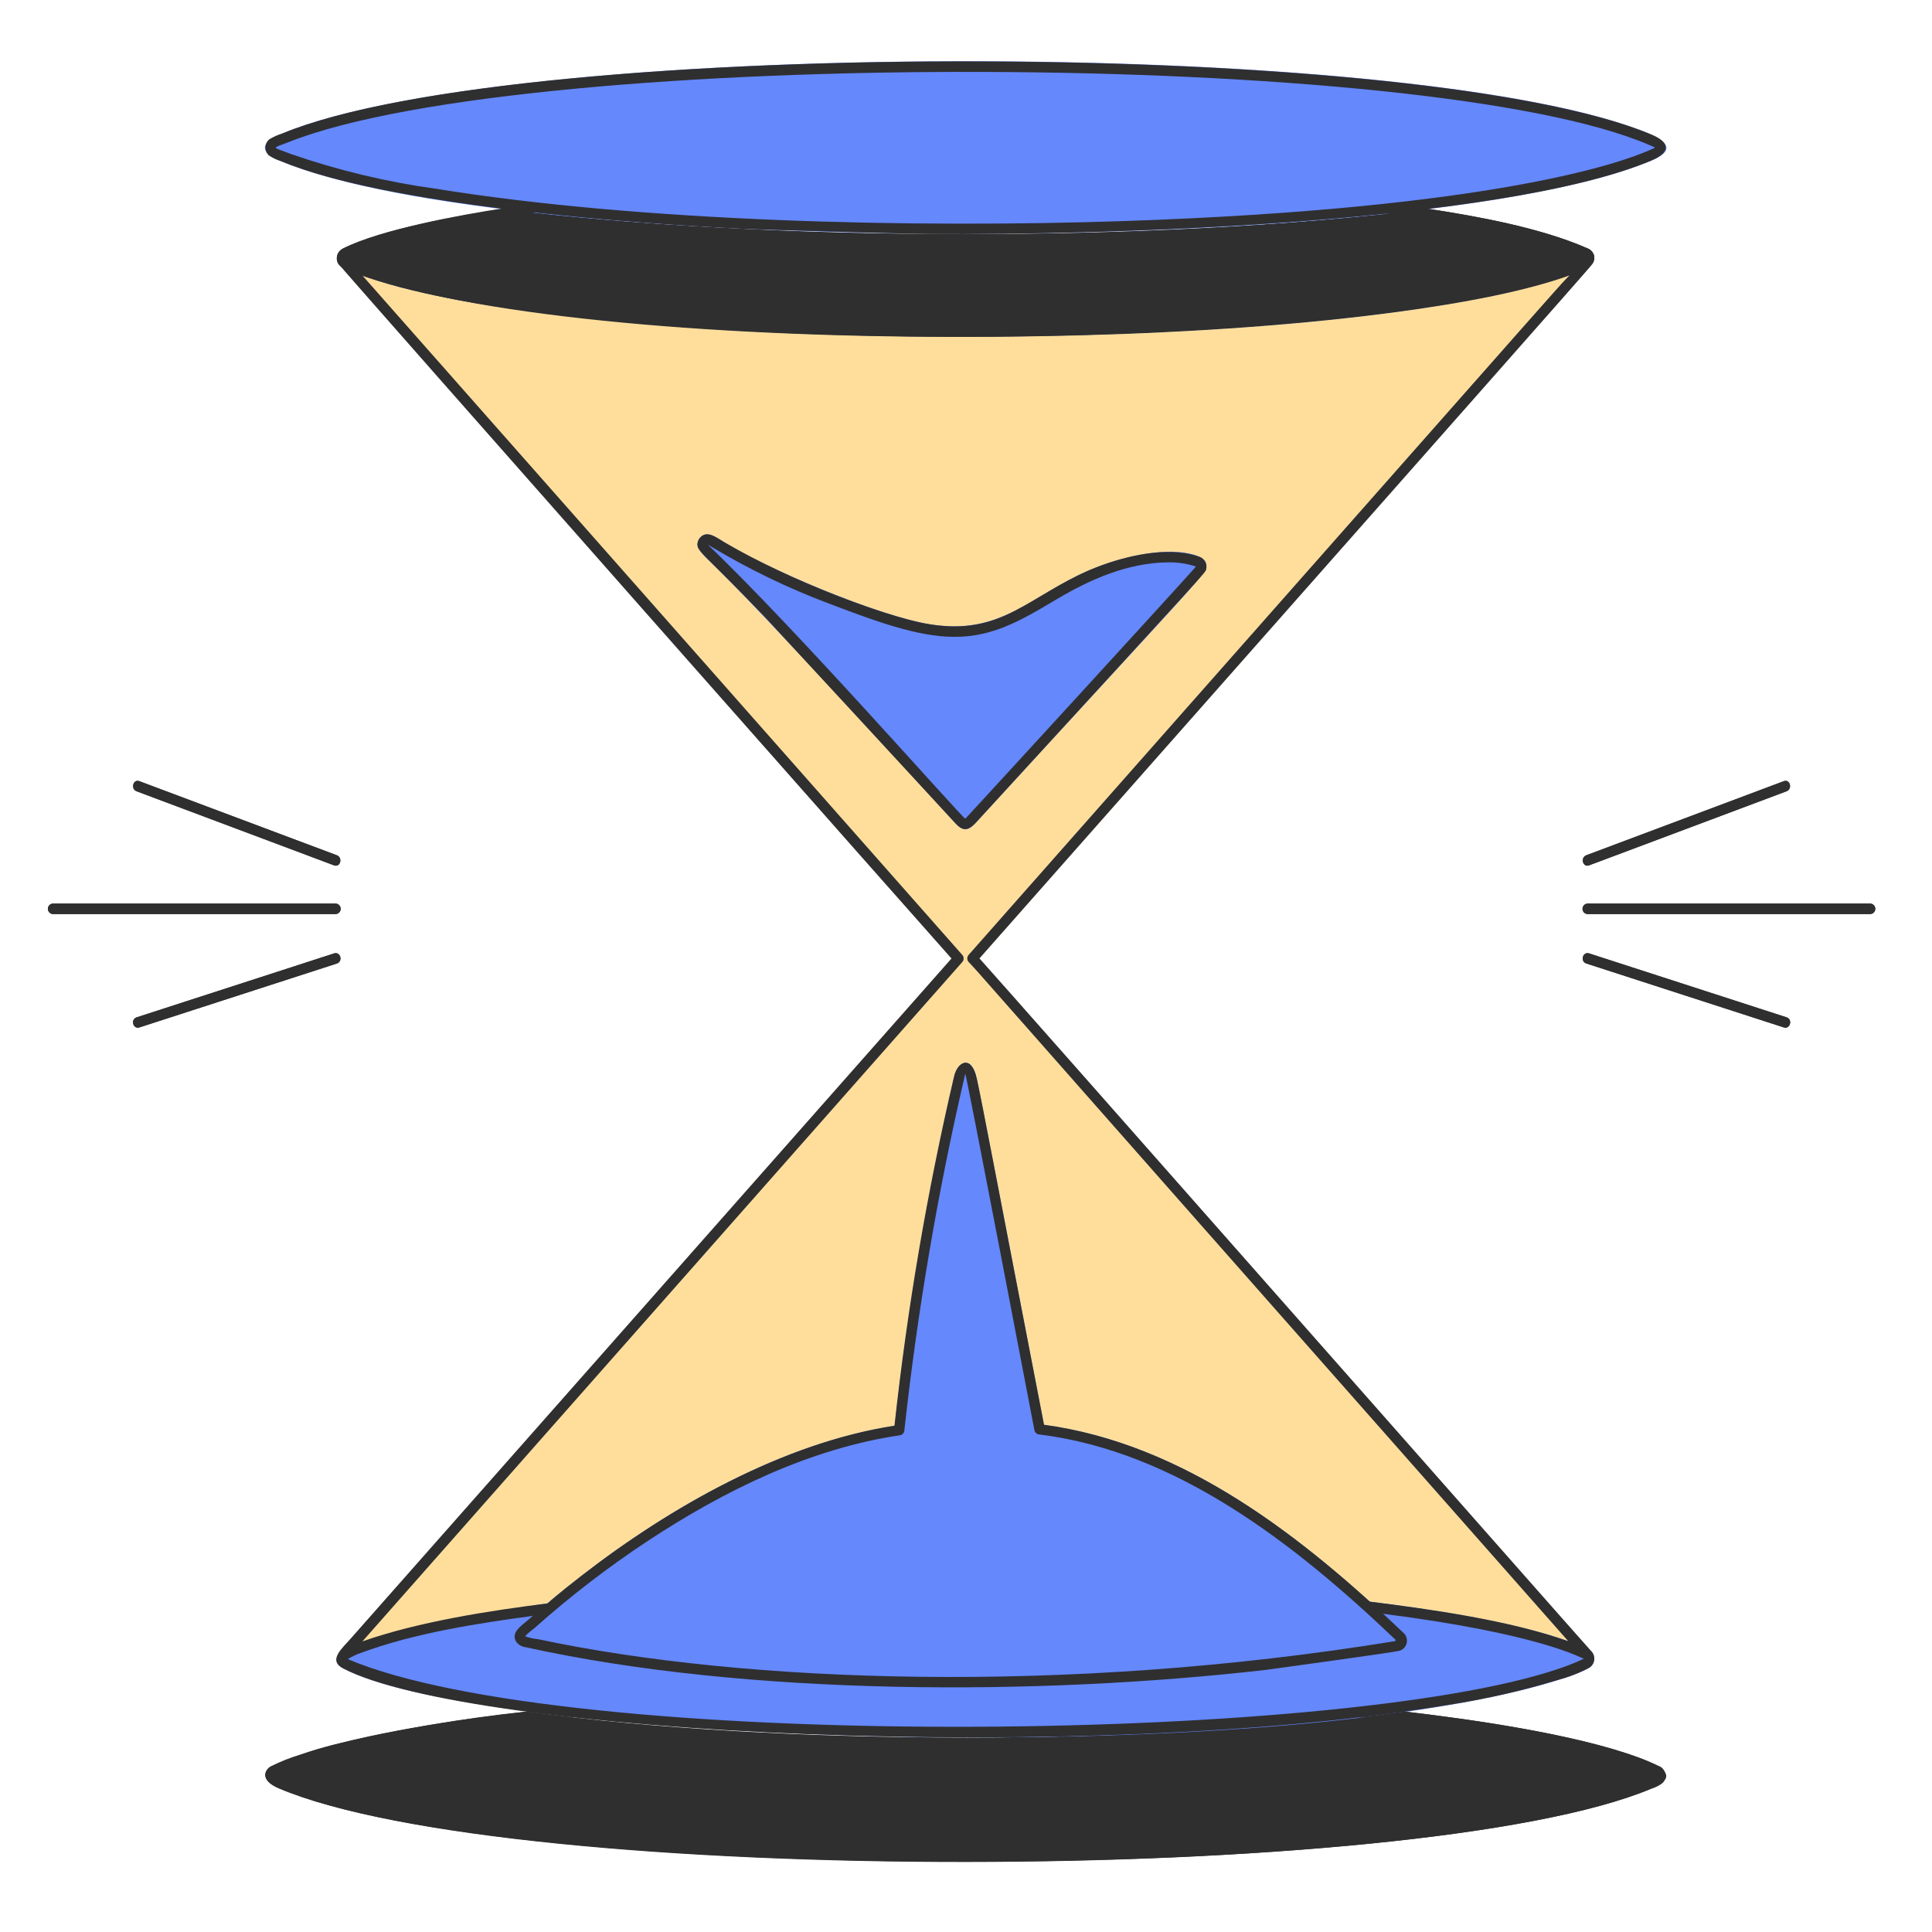 <?xml version="1.0" encoding="utf-8"?>
<svg xmlns="http://www.w3.org/2000/svg" fill="none" height="100%" overflow="visible" preserveAspectRatio="none" style="display: block;" viewBox="0 0 205 205" width="100%">
<g id="Group 1000006416">
<g id="Waiting-1--Streamline-New-York">
<g id="waiting-1--Interface-waiting-1">
<g id="color">
<g id="group">
<path d="M14.795 82.892C14.126 82.641 13.837 83.713 14.5 83.962L35.443 91.819C36.113 92.071 36.402 91.002 35.738 90.749L14.795 82.892Z" fill="#2F2F30" id="vector"/>
<path d="M5.637 96.988H35.594C35.742 96.988 35.883 96.929 35.987 96.825C36.091 96.721 36.149 96.58 36.149 96.433C36.149 96.285 36.091 96.144 35.987 96.04C35.883 95.936 35.742 95.877 35.594 95.877H5.637C5.49 95.877 5.349 95.936 5.245 96.04C5.141 96.144 5.082 96.285 5.082 96.433C5.082 96.58 5.141 96.721 5.245 96.825C5.349 96.929 5.49 96.988 5.637 96.988Z" fill="#2F2F30" id="vector_2"/>
<path d="M14.795 109.015L35.741 102.237C36.418 102.018 36.129 100.946 35.446 101.167L14.503 107.947C13.826 108.164 14.116 109.237 14.795 109.015Z" fill="#2F2F30" id="vector_3"/>
<path d="M168.325 90.748C167.662 90.996 167.95 92.075 168.62 91.817L189.563 83.961C190.226 83.713 189.939 82.635 189.269 82.891L168.325 90.748Z" fill="#2F2F30" id="vector_4"/>
<path d="M198.429 96.988C198.576 96.988 198.718 96.929 198.822 96.825C198.926 96.721 198.984 96.58 198.984 96.433C198.984 96.285 198.926 96.144 198.822 96.04C198.718 95.936 198.576 95.877 198.429 95.877H168.472C168.325 95.877 168.183 95.936 168.079 96.04C167.975 96.144 167.917 96.285 167.917 96.433C167.917 96.58 167.975 96.721 168.079 96.825C168.183 96.929 168.325 96.988 168.472 96.988H198.429Z" fill="#2F2F30" id="vector_5"/>
<path d="M189.272 109.015C189.952 109.236 190.244 108.165 189.566 107.945L168.62 101.165C167.938 100.945 167.648 102.016 168.325 102.235L189.272 109.015Z" fill="#2F2F30" id="vector_6"/>
<path d="M173.794 186.462C167.069 183.987 156.118 182.434 149.023 181.607C122.681 185.26 82.778 185.313 55.899 181.607C48.979 182.327 42.114 183.508 35.351 185.142C33.07 185.709 30.845 186.48 28.703 187.446C28.081 187.83 27.558 188.891 29.579 189.75C54 200.112 150.519 200.148 175.204 189.793C178.261 188.514 176.45 187.44 173.794 186.462Z" fill="#2F2F30" id="vector_7"/>
<path d="M168.852 175.212C168.81 175.168 168.778 175.169 168.739 175.126C168.725 175.115 168.705 175.106 168.689 175.096C168.674 175.086 168.663 175.078 168.649 175.072C167.618 174.544 166.538 174.12 165.423 173.805C159.607 171.878 151.421 170.685 145.332 169.928C135.356 160.924 124.042 152.972 110.781 151.171C105.773 125.335 104.26 117.068 103.616 114.349C103.036 111.9 101.641 112.449 101.209 114.326C98.41 126.512 96.308 138.848 94.911 151.272C81.878 153.288 68.179 161.514 58.098 170.113C52.232 170.842 42.741 172.325 37.305 174.593C35.127 175.502 35.56 176.584 36.403 177.026C50.712 184.517 126.667 187.814 161.504 179.331C163.035 178.957 167.27 177.809 168.61 176.973C168.757 176.886 168.882 176.766 168.976 176.624C169.071 176.482 169.131 176.32 169.155 176.151C169.178 175.982 169.163 175.809 169.111 175.647C169.058 175.485 168.969 175.336 168.852 175.212Z" fill="#6588FC" id="vector_8"/>
<path d="M168.784 28.222C168.107 28.603 167.396 28.919 166.66 29.166C154.249 33.546 128.908 35.675 103.53 35.727C76.75 35.781 49.925 33.522 38.195 29.154C37.844 29.023 37.343 28.889 36.885 28.695C36.601 28.583 36.339 28.423 36.108 28.222C36.243 28.379 100.873 101.612 100.96 101.707C47.518 162.212 35.946 175.327 35.911 175.383C38.001 173.655 54.647 170.546 58.087 170.117C68.44 161.423 81.657 153.324 94.911 151.275C96.284 138.847 98.387 126.51 101.209 114.329C101.645 112.433 103.213 112.065 103.675 114.431C104.704 119.707 110.349 148.841 110.781 151.175C124.088 152.988 135.389 160.964 145.332 169.932C151.218 170.646 163.404 172.381 168.689 175.097C168.894 175.243 103.958 101.735 103.926 101.696C126.674 75.939 168.534 28.569 168.784 28.222Z" fill="#FFDE9C" id="vector_9"/>
<path d="M126.202 58.73C123.121 58.058 118.525 59.258 115.729 60.441C109.442 63.104 106.311 67.459 98.71 66.246C93.2 65.367 81.316 60.379 76.467 57.305C75.951 56.977 75.312 56.541 74.743 56.743C74.604 56.786 74.475 56.858 74.365 56.955C74.256 57.051 74.168 57.17 74.106 57.302C74.045 57.435 74.013 57.579 74.011 57.725C74.009 57.871 74.038 58.016 74.096 58.15C74.423 58.682 74.837 59.157 75.32 59.554C81.933 66.002 100.102 85.943 101.289 87.264C102.254 88.338 102.785 88.124 103.577 87.259C121.592 67.582 126.57 62.395 127.746 60.71C128.521 59.595 127.512 59.017 126.202 58.73Z" fill="#6588FC" id="vector_10"/>
<path d="M168.369 26.325C163.431 24.159 156.802 22.964 151.497 22.161C122.038 25.845 80.731 25.612 53.399 22.161C48.94 22.836 40.377 24.341 36.359 26.392C36.099 26.527 35.899 26.756 35.801 27.032C35.703 27.309 35.714 27.613 35.831 27.882C36.173 28.611 37.543 28.914 38.194 29.157C48.418 32.964 69.047 34.618 79.952 35.177C101.133 36.262 127.973 35.897 148.868 33.017C154.292 32.269 162.693 30.897 167.911 28.675C169.625 27.942 169.408 26.774 168.369 26.325Z" fill="#2F2F30" id="vector_11"/>
<path d="M173.794 13.711C147.06 3.877 54.166 4.17 29.98 14.153C27.334 15.246 27.698 16.218 29.776 17.085C54.428 27.391 150.655 27.348 175.209 17.047C178.161 15.806 176.702 14.781 173.794 13.711Z" fill="#6588FC" id="vector_12"/>
</g>
</g>
<g id="line">
<g id="group_2">
<path d="M14.795 82.892C14.126 82.641 13.837 83.713 14.5 83.962L35.443 91.819C36.113 92.071 36.402 91.003 35.738 90.75L14.795 82.892Z" fill="#2F2F30" id="vector_13"/>
<path d="M5.637 96.988H35.594C35.742 96.988 35.883 96.929 35.987 96.825C36.091 96.721 36.149 96.58 36.149 96.433C36.149 96.285 36.091 96.144 35.987 96.04C35.883 95.936 35.742 95.877 35.594 95.877H5.637C5.49 95.877 5.349 95.936 5.245 96.04C5.141 96.144 5.082 96.285 5.082 96.433C5.082 96.58 5.141 96.721 5.245 96.825C5.349 96.929 5.49 96.988 5.637 96.988Z" fill="#2F2F30" id="vector_14"/>
<path d="M14.795 109.015L35.741 102.237C36.418 102.018 36.129 100.946 35.446 101.167L14.503 107.947C13.826 108.164 14.116 109.237 14.795 109.015Z" fill="#2F2F30" id="vector_15"/>
<path d="M168.325 90.748C167.662 90.996 167.95 92.075 168.62 91.817L189.563 83.961C190.226 83.713 189.939 82.635 189.269 82.891L168.325 90.748Z" fill="#2F2F30" id="vector_16"/>
<path d="M198.429 96.988C198.576 96.988 198.718 96.929 198.822 96.825C198.926 96.721 198.984 96.58 198.984 96.433C198.984 96.285 198.926 96.144 198.822 96.04C198.718 95.936 198.576 95.877 198.429 95.877H168.472C168.325 95.877 168.183 95.936 168.079 96.04C167.975 96.144 167.917 96.285 167.917 96.433C167.917 96.58 167.975 96.721 168.079 96.825C168.183 96.929 168.325 96.988 168.472 96.988H198.429Z" fill="#2F2F30" id="vector_17"/>
<path d="M189.272 109.015C189.952 109.236 190.244 108.165 189.566 107.945L168.62 101.165C167.938 100.945 167.648 102.016 168.325 102.235L189.272 109.015Z" fill="#2F2F30" id="vector_18"/>
<path d="M175.204 189.797C175.642 189.675 176.052 189.471 176.412 189.194C176.524 189.076 176.608 188.935 176.66 188.781C176.712 188.627 176.731 188.463 176.713 188.302C176.697 188.14 176.645 187.985 176.562 187.845C176.48 187.705 176.367 187.585 176.234 187.492C175.44 187.104 174.626 186.761 173.794 186.462C167.068 183.987 156.118 182.434 149.023 181.607C147.371 181.836 145.716 182.045 144.057 182.231C145.411 182.262 146.761 182.387 148.098 182.607C155.417 183.437 167.28 185.09 174.134 187.773C175.971 188.493 175.878 188.333 174.612 188.85C149.653 199.062 55.438 198.842 30.644 188.999C30.166 188.85 29.704 188.652 29.267 188.408C29.791 188.115 30.346 187.882 30.923 187.717C37.949 185.013 49.864 183.389 57.181 182.569C58.409 182.347 59.655 182.235 60.903 182.237C59.234 182.045 57.567 181.841 55.903 181.611C48.965 182.415 38.634 183.877 31.925 186.177C30.811 186.486 29.733 186.914 28.709 187.45C28.087 187.834 27.563 188.896 29.584 189.754C54.343 200.266 150.715 200.071 175.204 189.797Z" fill="#2F2F30" id="vector_19"/>
<path d="M103.577 87.26C129.004 59.507 127.871 60.843 127.992 60.368C128.045 60.116 128.01 59.853 127.893 59.624C127.775 59.394 127.583 59.212 127.349 59.106C126.611 58.834 125.839 58.667 125.054 58.612C121.676 58.313 117.488 59.53 114.402 61.04C108.428 63.964 105.592 67.613 97.958 66.114C93.825 65.297 84.088 61.761 76.875 57.543C76.017 57.042 75.072 56.252 74.337 56.994C74.148 57.185 74.029 57.434 73.999 57.701C73.973 58.575 74.658 58.691 81.188 65.502C81.766 66.106 101.215 87.181 101.288 87.263C102.065 88.127 102.611 88.314 103.577 87.26ZM102.427 86.873C102.135 86.83 84.246 66.476 75.096 57.787C75.096 57.787 75.632 58.101 75.687 58.135C79.558 60.443 83.626 62.405 87.842 63.998C92.143 65.631 96.574 67.326 100.417 67.551C105.008 67.822 108.172 65.936 112.116 63.59C115.704 61.458 119.682 59.713 123.934 59.671C124.938 59.651 125.938 59.8 126.893 60.111C126.968 60.152 102.452 86.876 102.427 86.873Z" fill="#2F2F30" id="vector_20"/>
<path d="M103.926 101.695C159.264 39.047 167.654 29.582 168.868 28.13C169 27.993 169.092 27.825 169.139 27.641C169.185 27.457 169.184 27.264 169.133 27.082C169.083 26.899 168.986 26.733 168.853 26.599C168.718 26.465 168.552 26.368 168.369 26.317C163.447 24.16 156.654 22.921 151.287 22.109C150.68 22.184 148.872 22.39 146.877 22.638C152.847 23.431 162.34 24.876 167.837 27.288C168.103 27.403 168.214 27.345 167.456 27.667C146.879 36.465 63.711 37.12 38.95 28.25C36.244 27.28 36.689 27.402 38.267 26.804C42.813 25.226 47.503 24.098 52.27 23.437C53.374 23.259 55.493 22.785 56.969 22.501C55.837 22.375 54.66 22.228 53.529 22.085C49.053 22.762 40.378 24.33 36.361 26.385C36.223 26.454 36.102 26.55 36.003 26.668C35.904 26.785 35.83 26.922 35.786 27.069C35.741 27.216 35.727 27.371 35.744 27.523C35.761 27.676 35.809 27.823 35.885 27.957C36.139 28.384 99.731 100.357 100.962 101.703C92.506 111.274 37.78 173.228 37.227 173.85C36.249 174.953 34.786 176.18 36.403 177.027C49.776 184.028 115.036 187.332 153.72 180.897C157.668 180.288 161.567 179.398 165.387 178.234C166.505 177.937 167.586 177.514 168.61 176.974C168.757 176.887 168.883 176.767 168.977 176.625C169.072 176.482 169.133 176.319 169.157 176.15C169.18 175.981 169.165 175.808 169.112 175.645C169.059 175.483 168.97 175.334 168.852 175.21C167.708 173.975 106.432 104.436 103.926 101.695ZM165.331 177.086C141.892 185.044 60.005 185.851 36.905 176.047C37.341 175.771 37.808 175.549 38.297 175.386C43.979 173.277 50.668 172.246 56.681 171.439C57.061 171.096 57.622 170.602 58.182 170.124C51.975 170.896 44.34 172.086 38.455 174.165L102.094 102.094C102.195 101.989 102.252 101.848 102.252 101.702C102.252 101.556 102.195 101.415 102.094 101.31C101.911 101.115 38.679 29.47 38.472 29.253C64.49 38.316 142.798 37.504 166.554 29.203C164.513 31.384 174.174 20.468 102.792 101.305C102.692 101.411 102.636 101.551 102.636 101.697C102.636 101.843 102.692 101.983 102.792 102.089C104.903 104.379 96.088 94.493 166.406 174.145C160.222 171.935 151.782 170.742 145.258 169.934C145.73 170.362 146.2 170.791 146.667 171.223C163.491 173.366 167.764 175.946 168.065 176.002C167.176 176.417 166.263 176.78 165.331 177.086Z" fill="#2F2F30" id="vector_21"/>
<path d="M110.781 151.175C105.744 125.189 104.22 117.042 103.645 114.417C103.091 111.888 101.586 112.591 101.223 114.258C98.373 126.458 96.265 138.82 94.911 151.275C83.098 153.1 71.15 159.873 61.732 167.172C58.989 169.298 58.467 169.806 56.011 171.909C55.272 172.541 54.239 173.198 54.736 174.144C54.85 174.322 55.003 174.471 55.183 174.581C55.363 174.691 55.566 174.759 55.775 174.782C79.331 179.978 110.107 179.961 134.332 177.186C134.434 177.175 147.768 175.349 148.486 175.164C148.671 175.109 148.838 175.008 148.973 174.87C149.106 174.732 149.202 174.561 149.252 174.375C149.301 174.189 149.301 173.993 149.253 173.806C149.204 173.621 149.109 173.449 148.976 173.311C138.165 162.999 125.631 153.189 110.781 151.175ZM148.05 173.967C148.064 173.98 148.075 173.996 148.079 174.015C148.084 174.034 148.084 174.053 148.078 174.072C148.073 174.09 148.061 174.106 148.047 174.119C148.033 174.131 148.015 174.139 147.996 174.142C112.97 179.848 79.001 178.582 57.13 173.938C56.647 173.89 56.171 173.784 55.713 173.622C56.001 173.321 56.316 173.047 56.655 172.805C60.45 169.417 64.486 166.309 68.733 163.507C76.845 158.166 85.943 153.691 95.554 152.284C95.671 152.25 95.773 152.179 95.847 152.084C95.92 151.987 95.961 151.869 95.962 151.748C97.359 139.022 99.516 126.392 102.422 113.923C102.524 113.876 109.751 151.699 109.768 151.802C109.802 151.918 109.872 152.02 109.969 152.094C110.065 152.167 110.183 152.208 110.304 152.21C124.85 154.027 137.392 163.811 148.05 173.967Z" fill="#2F2F30" id="vector_22"/>
<path d="M78.967 24.284C80.536 24.359 96.202 24.812 98.59 24.83C116.146 24.965 159.08 23.809 175.204 17.045C177.463 16.097 177.041 15.046 175.315 14.313C163.342 9.231 134.072 6.632 104.439 6.515C73.718 6.393 42.607 8.941 29.98 14.153C29.49 14.303 29.02 14.514 28.581 14.78C28.455 14.883 28.353 15.011 28.28 15.156C28.208 15.302 28.168 15.461 28.163 15.623C28.158 15.786 28.188 15.947 28.251 16.097C28.314 16.247 28.409 16.381 28.529 16.491C28.911 16.749 29.33 16.95 29.771 17.085C41.006 21.782 66.652 23.695 78.967 24.284ZM46.254 20.027C41.026 19.307 35.882 18.075 30.895 16.349C28.746 15.519 28.792 15.807 30.66 15.066C43.373 10.027 74.091 7.531 104.424 7.631C134.005 7.733 163.219 10.296 175.005 15.386C175.76 15.711 175.766 15.606 175.028 15.932C172.296 17.14 159.017 22.105 119.284 23.456C96.974 24.209 68.065 23.55 46.254 20.027Z" fill="#2F2F30" id="vector_23"/>
</g>
</g>
</g>
</g>
</g>
</svg>